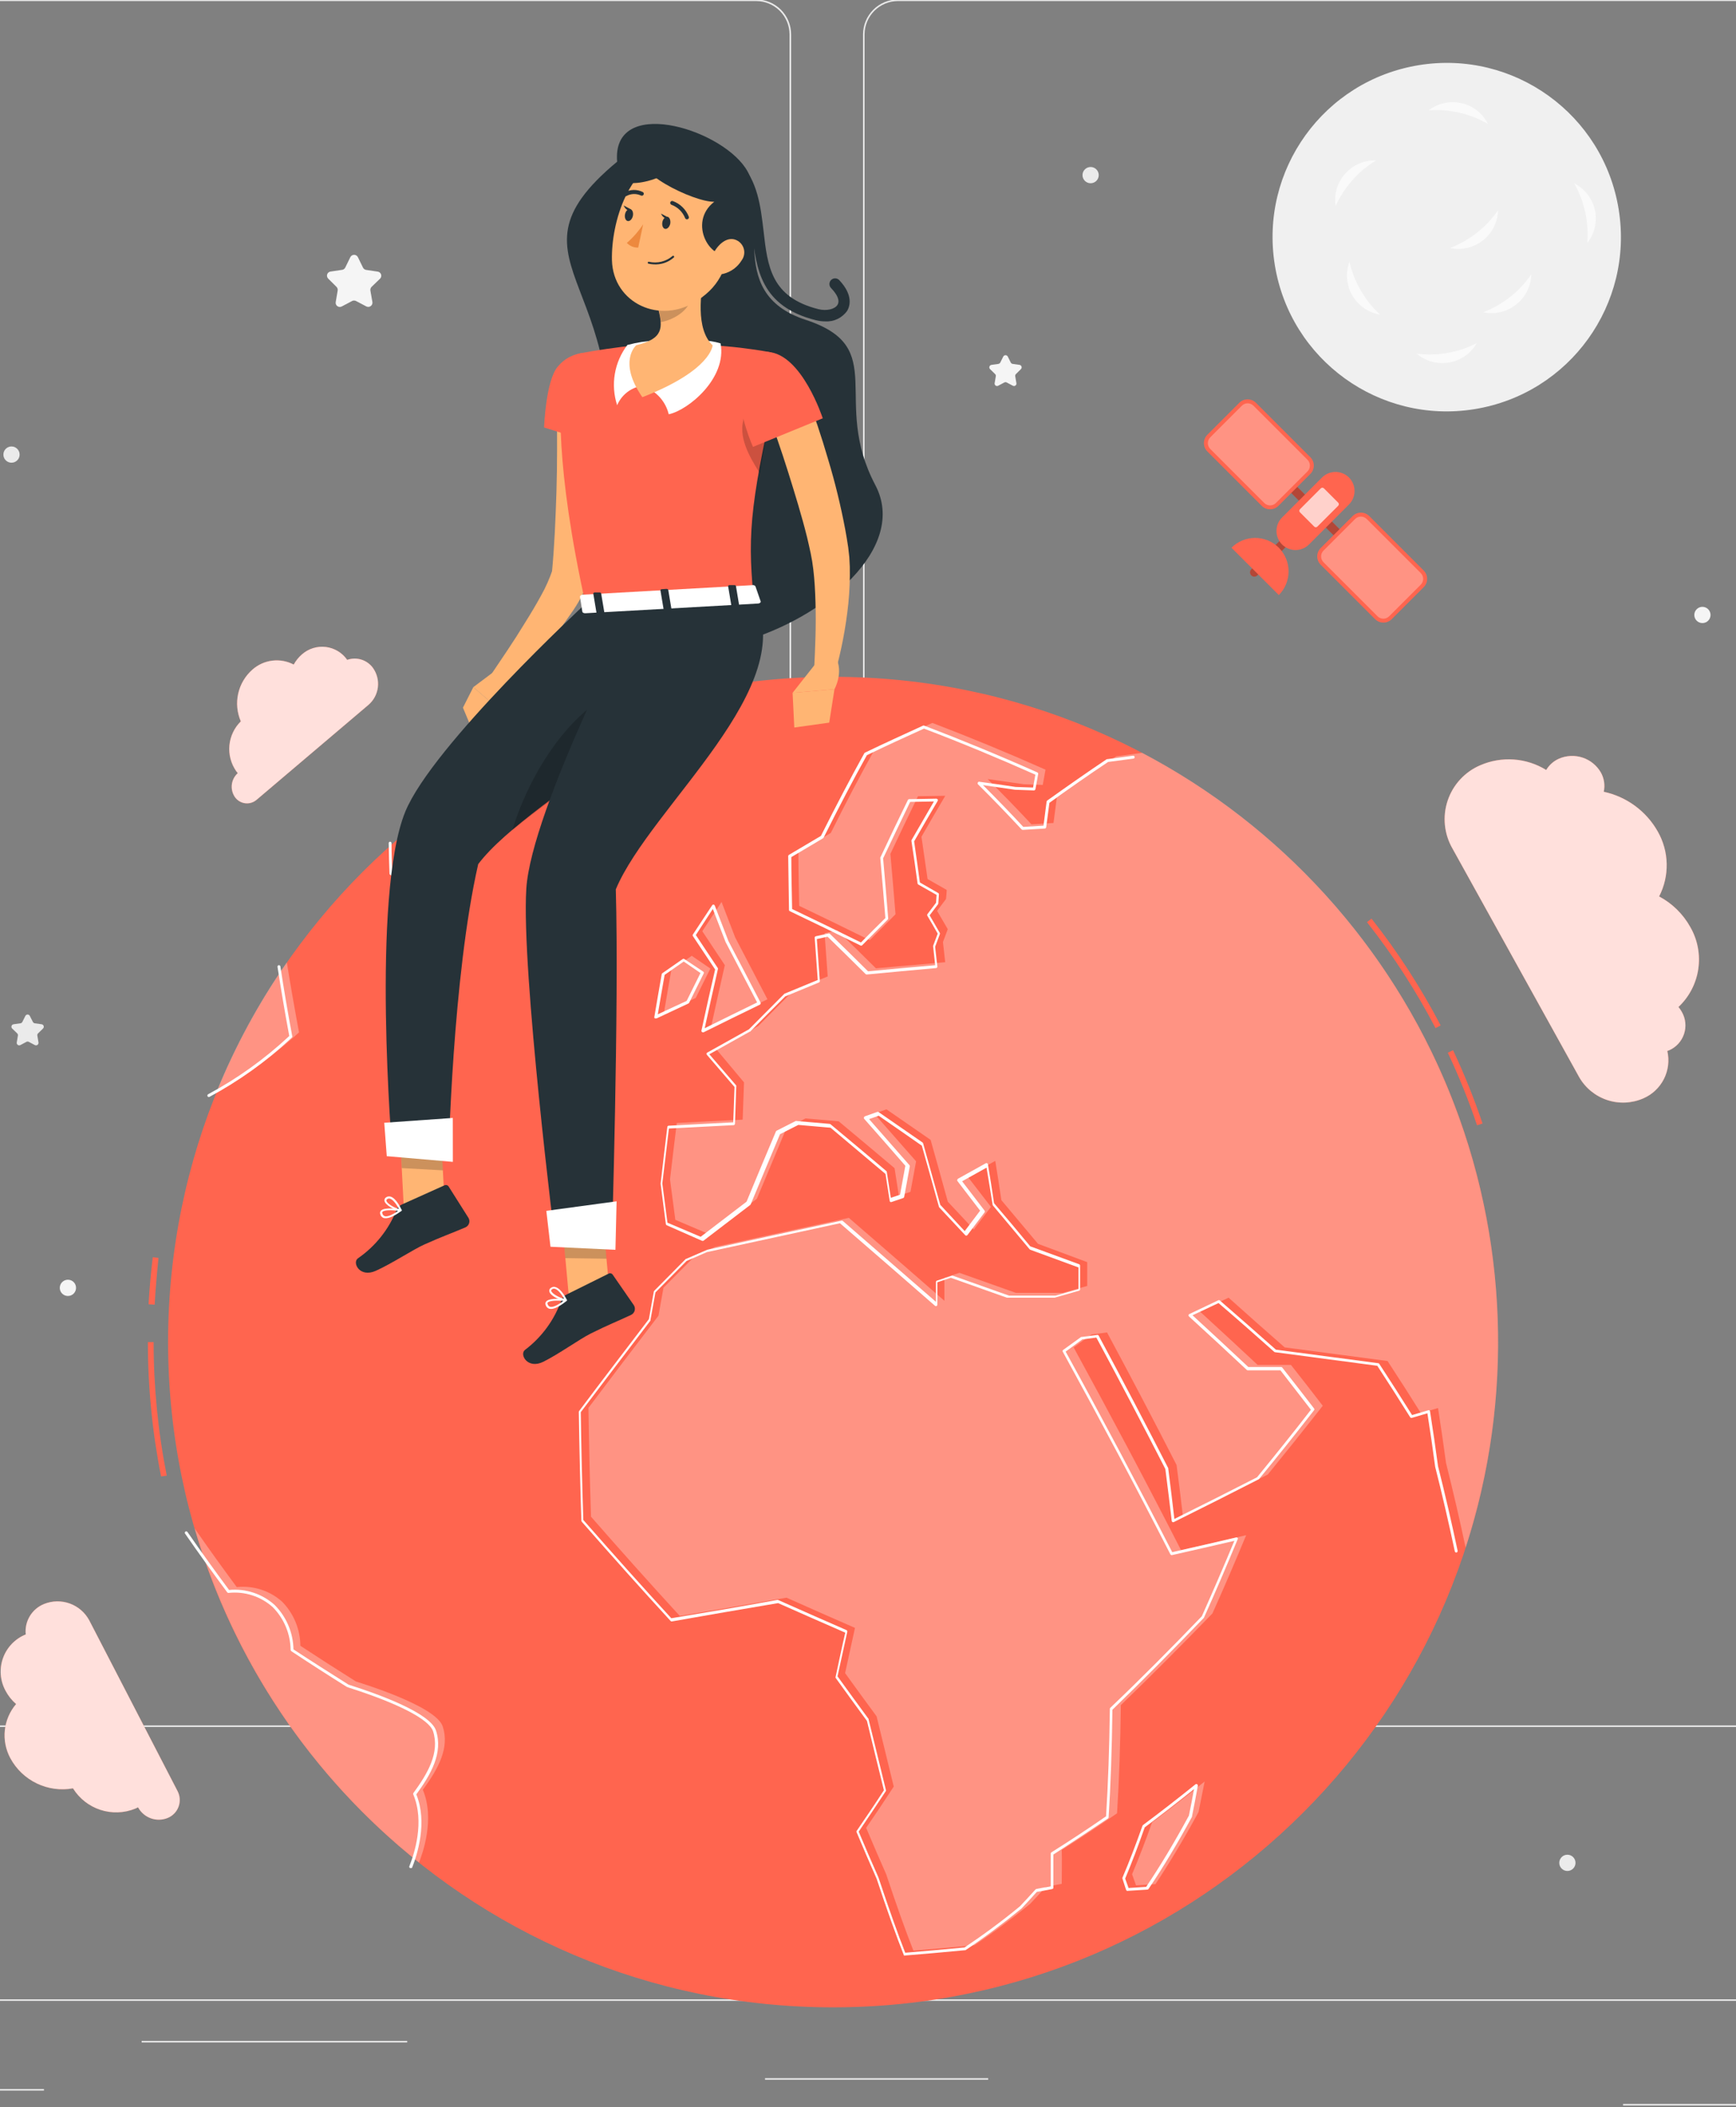 <svg width="455" height="552" viewBox="0 0 455 552" fill="none" xmlns="http://www.w3.org/2000/svg">
<rect x="0" y="0" width="455" height="552" fill="#808080" stroke="none"/>
<g clip-path="url(#clip0_4_8)">
<path d="M619 523.8H-181V524.2H619V523.8Z" fill="#EBEBEB"/>
<path d="M106.728 534.696H37.128V535.096H106.728V534.696Z" fill="#EBEBEB"/>
<path d="M11.528 547.304H-50.472V547.704H11.528V547.304Z" fill="#EBEBEB"/>
<path d="M455.48 551.208H425.4V551.608H455.48V551.208Z" fill="#EBEBEB"/>
<path d="M259 544.456H200.504V544.856H259V544.456Z" fill="#EBEBEB"/>
<path d="M198.2 452.44H-110.744C-113.164 452.436 -115.484 451.471 -117.194 449.759C-118.904 448.046 -119.864 445.724 -119.864 443.304V9C-119.86 6.581 -118.898 4.262 -117.189 2.55C-115.48 0.838 -113.163 -0.128 -110.744 -0.136H198.2C200.624 -0.136 202.95 0.826 204.666 2.539C206.382 4.252 207.348 6.576 207.352 9V443.304C207.352 444.505 207.115 445.694 206.655 446.804C206.195 447.913 205.521 448.921 204.67 449.77C203.82 450.618 202.811 451.291 201.701 451.749C200.591 452.207 199.401 452.442 198.2 452.44V452.44ZM-110.744 0.28C-113.055 0.284 -115.271 1.204 -116.905 2.839C-118.54 4.473 -119.46 6.689 -119.464 9V443.304C-119.464 445.618 -118.546 447.838 -116.911 449.476C-115.276 451.114 -113.058 452.036 -110.744 452.04H198.2C200.516 452.036 202.735 451.114 204.373 449.477C206.01 447.839 206.932 445.62 206.936 443.304V9C206.928 6.687 206.004 4.472 204.367 2.838C202.73 1.204 200.513 0.284 198.2 0.28H-110.744Z" fill="#EBEBEB"/>
<path d="M544.296 452.44H235.336C232.914 452.436 230.593 451.472 228.881 449.759C227.168 448.047 226.204 445.726 226.2 443.304V9C226.208 6.58 227.174 4.261 228.885 2.549C230.597 0.838 232.916 -0.128 235.336 -0.136H544.296C546.712 -0.123 549.025 0.844 550.731 2.556C552.436 4.267 553.396 6.584 553.4 9V443.304C553.4 445.721 552.442 448.04 550.735 449.753C549.029 451.465 546.713 452.432 544.296 452.44V452.44ZM235.336 0.28C233.023 0.284 230.806 1.204 229.169 2.838C227.532 4.472 226.608 6.687 226.6 9V443.304C226.604 445.62 227.526 447.839 229.163 449.477C230.801 451.114 233.02 452.036 235.336 452.04H544.296C546.612 452.036 548.831 451.114 550.469 449.477C552.106 447.839 553.028 445.62 553.032 443.304V9C553.028 6.684 552.106 4.465 550.469 2.827C548.831 1.19 546.612 0.268 544.296 0.264L235.336 0.28Z" fill="#EBEBEB"/>
<path d="M93.8 67.368L95.144 70.12C95.225 70.278 95.343 70.415 95.487 70.518C95.632 70.621 95.8 70.688 95.976 70.712L99 71.16C99.201 71.188 99.391 71.273 99.547 71.403C99.703 71.534 99.819 71.705 99.882 71.899C99.945 72.092 99.953 72.299 99.905 72.496C99.856 72.694 99.754 72.874 99.608 73.016L97.4 75.144C97.273 75.269 97.177 75.423 97.122 75.593C97.066 75.763 97.052 75.944 97.08 76.12L97.608 79.128C97.64 79.33 97.615 79.537 97.537 79.725C97.458 79.914 97.329 80.077 97.163 80.197C96.997 80.316 96.801 80.387 96.597 80.402C96.393 80.416 96.189 80.374 96.008 80.28L93.304 78.856C93.148 78.777 92.975 78.736 92.8 78.736C92.625 78.736 92.452 78.777 92.296 78.856L89.592 80.28C89.411 80.381 89.206 80.428 88.999 80.417C88.792 80.405 88.593 80.334 88.425 80.213C88.257 80.092 88.127 79.926 88.051 79.734C87.974 79.541 87.954 79.331 87.992 79.128L88.504 76.12C88.532 75.944 88.518 75.763 88.463 75.593C88.407 75.423 88.311 75.269 88.184 75.144L86.024 73C85.879 72.858 85.776 72.678 85.727 72.481C85.679 72.283 85.687 72.076 85.75 71.883C85.813 71.689 85.93 71.518 86.085 71.387C86.241 71.257 86.431 71.172 86.632 71.144L89.656 70.696C89.833 70.674 90.002 70.609 90.147 70.505C90.292 70.402 90.409 70.264 90.488 70.104L91.832 67.352C91.926 67.171 92.068 67.02 92.243 66.915C92.417 66.81 92.617 66.755 92.821 66.757C93.025 66.758 93.224 66.816 93.397 66.924C93.57 67.032 93.709 67.186 93.8 67.368V67.368Z" fill="#F5F5F5"/>
<path d="M7.8 266.12L8.616 267.72C8.662 267.817 8.732 267.902 8.818 267.966C8.905 268.03 9.005 268.072 9.112 268.088L10.92 268.344C11.04 268.363 11.153 268.416 11.245 268.495C11.338 268.575 11.406 268.679 11.443 268.795C11.479 268.911 11.482 269.036 11.452 269.154C11.422 269.272 11.36 269.379 11.272 269.464L9.976 270.728C9.9 270.801 9.843 270.892 9.809 270.992C9.776 271.093 9.767 271.2 9.784 271.304L10.088 273.112C10.107 273.231 10.092 273.354 10.046 273.465C10 273.577 9.924 273.674 9.826 273.745C9.729 273.816 9.613 273.859 9.493 273.868C9.373 273.878 9.252 273.855 9.144 273.8L7.544 272.952C7.45 272.904 7.346 272.879 7.24 272.879C7.134 272.879 7.03 272.904 6.936 272.952L5.336 273.8C5.228 273.855 5.107 273.878 4.987 273.868C4.867 273.859 4.751 273.816 4.654 273.745C4.556 273.674 4.48 273.577 4.434 273.465C4.388 273.354 4.373 273.231 4.392 273.112L4.696 271.304C4.713 271.2 4.704 271.093 4.671 270.992C4.637 270.892 4.58 270.801 4.504 270.728L3.192 269.464C3.104 269.378 3.042 269.27 3.012 269.15C2.983 269.031 2.988 268.906 3.026 268.789C3.065 268.672 3.135 268.569 3.229 268.49C3.324 268.411 3.438 268.361 3.56 268.344L5.368 268.088C5.474 268.07 5.574 268.027 5.66 267.963C5.746 267.899 5.816 267.816 5.864 267.72L6.664 266.12C6.722 266.02 6.804 265.938 6.904 265.88C7.004 265.822 7.117 265.792 7.232 265.792C7.347 265.792 7.46 265.822 7.56 265.88C7.66 265.938 7.742 266.02 7.8 266.12Z" fill="#EBEBEB"/>
<path d="M264.12 93.384L264.92 94.984C264.969 95.078 265.04 95.158 265.126 95.219C265.212 95.281 265.311 95.32 265.416 95.336L267.224 95.592C267.344 95.611 267.457 95.664 267.549 95.743C267.642 95.823 267.71 95.927 267.746 96.043C267.783 96.159 267.786 96.284 267.756 96.402C267.726 96.52 267.664 96.627 267.576 96.712L266.28 97.992C266.203 98.065 266.145 98.155 266.111 98.256C266.078 98.356 266.07 98.464 266.088 98.568L266.392 100.36C266.418 100.481 266.408 100.606 266.363 100.722C266.319 100.837 266.243 100.937 266.143 101.01C266.043 101.082 265.924 101.125 265.801 101.132C265.678 101.138 265.555 101.109 265.448 101.048L263.848 100.2C263.754 100.152 263.65 100.127 263.544 100.127C263.438 100.127 263.334 100.152 263.24 100.2L261.64 101.048C261.533 101.109 261.41 101.138 261.287 101.132C261.164 101.125 261.045 101.082 260.945 101.01C260.845 100.937 260.769 100.837 260.725 100.722C260.68 100.606 260.67 100.481 260.696 100.36L261 98.568C261.018 98.464 261.01 98.356 260.977 98.256C260.943 98.155 260.885 98.065 260.808 97.992L259.496 96.712C259.408 96.626 259.346 96.518 259.316 96.398C259.287 96.279 259.292 96.154 259.33 96.037C259.369 95.92 259.439 95.817 259.533 95.738C259.628 95.659 259.742 95.609 259.864 95.592L261.672 95.336C261.777 95.32 261.876 95.281 261.962 95.219C262.048 95.158 262.119 95.078 262.168 94.984L262.968 93.384C263.028 93.285 263.112 93.202 263.213 93.145C263.314 93.088 263.428 93.058 263.544 93.058C263.66 93.058 263.774 93.088 263.875 93.145C263.976 93.202 264.06 93.285 264.12 93.384V93.384Z" fill="#F5F5F5"/>
<path d="M285.848 48.008C287.023 48.008 287.976 47.055 287.976 45.88C287.976 44.705 287.023 43.752 285.848 43.752C284.673 43.752 283.72 44.705 283.72 45.88C283.72 47.055 284.673 48.008 285.848 48.008Z" fill="#EBEBEB"/>
<path d="M3.016 121.224C4.191 121.224 5.144 120.271 5.144 119.096C5.144 117.921 4.191 116.968 3.016 116.968C1.841 116.968 0.888 117.921 0.888 119.096C0.888 120.271 1.841 121.224 3.016 121.224Z" fill="#EBEBEB"/>
<path d="M410.808 490.168C411.983 490.168 412.936 489.215 412.936 488.04C412.936 486.865 411.983 485.912 410.808 485.912C409.633 485.912 408.68 486.865 408.68 488.04C408.68 489.215 409.633 490.168 410.808 490.168Z" fill="#EBEBEB"/>
<path d="M446.2 163.24C447.375 163.24 448.328 162.287 448.328 161.112C448.328 159.937 447.375 158.984 446.2 158.984C445.025 158.984 444.072 159.937 444.072 161.112C444.072 162.287 445.025 163.24 446.2 163.24Z" fill="#F5F5F5"/>
<path d="M19.928 337.4C19.928 337.821 19.803 338.232 19.569 338.582C19.335 338.932 19.003 339.205 18.614 339.366C18.226 339.527 17.798 339.569 17.385 339.487C16.972 339.405 16.593 339.202 16.295 338.905C15.998 338.607 15.795 338.228 15.713 337.815C15.631 337.402 15.673 336.974 15.834 336.586C15.995 336.197 16.268 335.864 16.618 335.631C16.968 335.397 17.379 335.272 17.8 335.272C18.08 335.27 18.358 335.323 18.617 335.43C18.876 335.536 19.111 335.693 19.309 335.891C19.508 336.089 19.664 336.324 19.77 336.583C19.877 336.842 19.93 337.12 19.928 337.4V337.4Z" fill="#F5F5F5"/>
<path d="M386.5 107.187C411.385 103.147 428.284 79.699 424.244 54.814C420.205 29.929 396.757 13.031 371.872 17.07C346.987 21.11 330.089 44.557 334.128 69.442C338.167 94.327 361.615 111.226 386.5 107.187Z" fill="#F0F0F0"/>
<path d="M379.832 94.968C381.338 94.707 382.768 94.115 384.019 93.235C385.269 92.355 386.309 91.21 387.064 89.88C384.659 91.132 382.073 92.001 379.4 92.456C376.727 92.932 373.997 92.997 371.304 92.648C372.466 93.641 373.833 94.364 375.307 94.766C376.782 95.167 378.327 95.236 379.832 94.968V94.968Z" fill="#FAFAFA"/>
<path d="M354.424 77.384C355.189 78.705 356.238 79.841 357.493 80.71C358.749 81.578 360.182 82.158 361.688 82.408C357.703 78.701 354.917 73.887 353.688 68.584C353.156 70.015 352.947 71.545 353.074 73.066C353.201 74.587 353.662 76.061 354.424 77.384V77.384Z" fill="#FAFAFA"/>
<path d="M352.552 45.528C351.533 46.665 350.781 48.014 350.349 49.478C349.917 50.943 349.817 52.484 350.056 53.992C351.166 51.518 352.65 49.23 354.456 47.208C356.25 45.175 358.343 43.427 360.664 42.024C359.137 41.972 357.617 42.26 356.215 42.865C354.812 43.471 353.561 44.381 352.552 45.528V45.528Z" fill="#FAFAFA"/>
<path d="M383.08 27.032C381.592 26.689 380.047 26.681 378.556 27.007C377.065 27.334 375.664 27.987 374.456 28.92C377.137 28.709 379.835 28.909 382.456 29.512C385.104 30.11 387.645 31.108 389.992 32.472C389.314 31.111 388.342 29.917 387.147 28.976C385.952 28.035 384.563 27.372 383.08 27.032V27.032Z" fill="#FAFAFA"/>
<path d="M397.384 79.768C398.588 78.826 399.567 77.628 400.25 76.261C400.934 74.894 401.305 73.392 401.336 71.864C399.814 74.121 397.946 76.124 395.8 77.8C393.672 79.487 391.298 80.836 388.76 81.8C390.258 82.124 391.81 82.11 393.302 81.758C394.793 81.407 396.188 80.727 397.384 79.768Z" fill="#FAFAFA"/>
<path d="M388.68 62.968C389.884 62.026 390.863 60.828 391.546 59.461C392.23 58.094 392.601 56.592 392.632 55.064C391.107 57.31 389.239 59.302 387.096 60.968C384.972 62.651 382.603 64 380.072 64.968C381.565 65.295 383.113 65.285 384.602 64.939C386.091 64.593 387.484 63.92 388.68 62.968Z" fill="#FAFAFA"/>
<path d="M418.024 55.048C417.694 53.552 417.036 52.147 416.098 50.935C415.161 49.724 413.966 48.735 412.6 48.04C415.277 52.791 416.465 58.237 416.008 63.672C416.96 62.473 417.635 61.077 417.983 59.586C418.332 58.095 418.346 56.545 418.024 55.048V55.048Z" fill="#FAFAFA"/>
<path d="M91 172.872C90.356 171.946 89.524 171.166 88.558 170.584C87.592 170.002 86.514 169.631 85.395 169.495C84.275 169.359 83.139 169.461 82.062 169.795C80.985 170.129 79.99 170.687 79.144 171.432C78.269 172.186 77.537 173.091 76.984 174.104C75.261 173.201 73.303 172.843 71.372 173.077C69.44 173.311 67.626 174.127 66.168 175.416C64.288 177.063 62.98 179.264 62.431 181.702C61.881 184.141 62.12 186.69 63.112 188.984C61.407 190.667 60.35 192.897 60.127 195.282C59.905 197.668 60.531 200.055 61.896 202.024L62.312 202.552C61.455 203.326 60.905 204.383 60.764 205.529C60.623 206.675 60.9 207.833 61.544 208.792C61.854 209.243 62.255 209.623 62.722 209.907C63.19 210.192 63.712 210.374 64.254 210.442C64.797 210.51 65.348 210.462 65.871 210.302C66.394 210.142 66.877 209.872 67.288 209.512L96.616 184.632C97.961 183.458 98.825 181.828 99.041 180.056C99.256 178.284 98.809 176.494 97.784 175.032C97.04 173.985 95.977 173.208 94.753 172.818C93.529 172.429 92.212 172.447 91 172.872V172.872Z" fill="#FF654F"/>
<path opacity="0.8" d="M91 172.872C90.356 171.946 89.524 171.166 88.558 170.584C87.592 170.002 86.514 169.631 85.395 169.495C84.275 169.359 83.139 169.461 82.062 169.795C80.985 170.129 79.99 170.687 79.144 171.432C78.269 172.186 77.537 173.091 76.984 174.104C75.261 173.201 73.303 172.843 71.372 173.077C69.44 173.311 67.626 174.127 66.168 175.416C64.288 177.063 62.98 179.264 62.431 181.702C61.881 184.141 62.12 186.69 63.112 188.984C61.407 190.667 60.35 192.897 60.127 195.282C59.905 197.668 60.531 200.055 61.896 202.024L62.312 202.552C61.455 203.326 60.905 204.383 60.764 205.529C60.623 206.675 60.9 207.833 61.544 208.792C61.854 209.243 62.255 209.623 62.722 209.907C63.19 210.192 63.712 210.374 64.254 210.442C64.797 210.51 65.348 210.462 65.871 210.302C66.394 210.142 66.877 209.872 67.288 209.512L96.616 184.632C97.961 183.458 98.825 181.828 99.041 180.056C99.256 178.284 98.809 176.494 97.784 175.032C97.04 173.985 95.977 173.208 94.753 172.818C93.529 172.429 92.212 172.447 91 172.872V172.872Z" fill="white"/>
<path d="M6.744 428.2C5.374 428.752 4.136 429.588 3.111 430.651C2.086 431.715 1.297 432.983 0.796 434.372C0.294 435.761 0.092 437.241 0.201 438.714C0.311 440.187 0.73 441.62 1.432 442.92C2.13 444.258 3.075 445.452 4.216 446.44C2.563 448.378 1.534 450.77 1.266 453.303C0.998 455.836 1.502 458.391 2.712 460.632C4.268 463.509 6.693 465.821 9.641 467.237C12.589 468.654 15.91 469.103 19.128 468.52C20.78 471.181 23.317 473.174 26.292 474.152C29.267 475.129 32.492 475.027 35.4 473.864L36.184 473.496C36.904 474.83 38.09 475.852 39.514 476.368C40.94 476.885 42.505 476.859 43.912 476.296C44.577 476.032 45.179 475.63 45.677 475.116C46.176 474.603 46.56 473.99 46.805 473.317C47.05 472.645 47.15 471.928 47.098 471.215C47.046 470.501 46.843 469.806 46.504 469.176L23.384 424.488C22.282 422.448 20.467 420.885 18.287 420.097C16.106 419.309 13.711 419.352 11.56 420.216C9.997 420.841 8.682 421.959 7.812 423.4C6.943 424.841 6.568 426.526 6.744 428.2V428.2Z" fill="#FF654F"/>
<path opacity="0.8" d="M6.744 428.2C5.374 428.752 4.136 429.588 3.111 430.651C2.086 431.715 1.297 432.983 0.796 434.372C0.294 435.761 0.092 437.241 0.201 438.714C0.311 440.187 0.73 441.62 1.432 442.92C2.13 444.258 3.075 445.452 4.216 446.44C2.563 448.378 1.534 450.77 1.266 453.303C0.998 455.836 1.502 458.391 2.712 460.632C4.268 463.509 6.693 465.821 9.641 467.237C12.589 468.654 15.91 469.103 19.128 468.52C20.78 471.181 23.317 473.174 26.292 474.152C29.267 475.129 32.492 475.027 35.4 473.864L36.184 473.496C36.904 474.83 38.09 475.852 39.514 476.368C40.94 476.885 42.505 476.859 43.912 476.296C44.577 476.032 45.179 475.63 45.677 475.116C46.176 474.603 46.56 473.99 46.805 473.318C47.05 472.645 47.15 471.928 47.098 471.215C47.046 470.501 46.843 469.806 46.504 469.176L23.384 424.488C22.282 422.448 20.467 420.885 18.287 420.097C16.106 419.309 13.711 419.352 11.56 420.216C9.997 420.841 8.682 421.959 7.812 423.4C6.943 424.841 6.568 426.526 6.744 428.2Z" fill="white"/>
<path d="M437 275.336C437.142 275.298 437.281 275.249 437.416 275.192C438.343 274.797 439.176 274.21 439.859 273.47C440.543 272.729 441.061 271.852 441.38 270.896C441.699 269.94 441.812 268.927 441.71 267.925C441.609 266.922 441.296 265.953 440.792 265.08C440.537 264.637 440.248 264.214 439.928 263.816C442.728 261.181 444.556 257.677 445.117 253.873C445.677 250.069 444.937 246.187 443.016 242.856C441.124 239.459 438.29 236.681 434.856 234.856C436.22 232.207 436.9 229.258 436.833 226.279C436.766 223.3 435.954 220.385 434.472 217.8C432.982 215.173 430.952 212.891 428.517 211.104C426.082 209.317 423.297 208.066 420.344 207.432C420.713 205.716 420.446 203.925 419.592 202.392C418.526 200.542 416.817 199.148 414.789 198.479C412.762 197.809 410.558 197.909 408.6 198.76C407.204 199.374 406.035 200.409 405.256 201.72C402.686 200.136 399.771 199.197 396.759 198.983C393.748 198.768 390.729 199.285 387.96 200.488C385.963 201.342 384.169 202.61 382.697 204.207C381.226 205.805 380.109 207.696 379.421 209.757C378.733 211.817 378.49 214 378.707 216.161C378.924 218.323 379.596 220.413 380.68 222.296L413.912 282.232C415.54 285.056 418.152 287.181 421.248 288.203C424.343 289.224 427.707 289.069 430.696 287.768C433.038 286.764 434.952 284.969 436.105 282.696C437.257 280.424 437.574 277.819 437 275.336V275.336Z" fill="#FF654F"/>
<path opacity="0.8" d="M437 275.336C437.142 275.298 437.281 275.249 437.416 275.192C438.343 274.797 439.176 274.21 439.859 273.47C440.543 272.729 441.061 271.852 441.38 270.896C441.699 269.94 441.812 268.927 441.71 267.925C441.609 266.922 441.296 265.953 440.792 265.08C440.537 264.637 440.248 264.214 439.928 263.816C442.728 261.181 444.556 257.677 445.117 253.873C445.677 250.069 444.937 246.187 443.016 242.856C441.124 239.459 438.29 236.681 434.856 234.856C436.22 232.207 436.9 229.258 436.833 226.279C436.766 223.3 435.954 220.385 434.472 217.8C432.982 215.173 430.952 212.891 428.517 211.104C426.082 209.317 423.297 208.066 420.344 207.432C420.713 205.716 420.446 203.925 419.592 202.392C418.526 200.542 416.817 199.148 414.789 198.479C412.762 197.809 410.558 197.909 408.6 198.76C407.204 199.374 406.035 200.409 405.256 201.72C402.686 200.136 399.771 199.197 396.759 198.983C393.748 198.768 390.729 199.285 387.96 200.488C385.963 201.342 384.169 202.61 382.697 204.207C381.226 205.805 380.109 207.696 379.421 209.757C378.733 211.817 378.49 214 378.707 216.161C378.924 218.323 379.596 220.413 380.68 222.296L413.912 282.232C415.54 285.056 418.152 287.181 421.248 288.203C424.343 289.224 427.707 289.069 430.696 287.768C433.038 286.764 434.952 284.969 436.105 282.696C437.257 280.424 437.574 277.819 437 275.336V275.336Z" fill="white"/>
<path d="M42.216 386.808C39.917 375.216 38.76 363.426 38.76 351.608H40.264C40.262 363.357 41.414 375.077 43.704 386.6L42.216 386.808Z" fill="#FF654F"/>
<path d="M387.128 294.808C384.942 288.33 382.383 281.983 379.464 275.8L380.84 275.144C383.781 281.391 386.361 287.802 388.568 294.344L387.128 294.808Z" fill="#FF654F"/>
<path d="M376.248 269.352C371.131 259.563 365.116 250.269 358.28 241.592L359.464 240.664C366.362 249.409 372.431 258.778 377.592 268.648L376.248 269.352Z" fill="#FF654F"/>
<path d="M40.536 341.8L38.936 341.704C39.176 337.576 39.544 333.432 40.04 329.368L41.544 329.56C41.128 333.624 40.76 337.752 40.536 341.8Z" fill="#FF654F"/>
<path d="M218.344 525.896C314.601 525.896 392.632 447.865 392.632 351.608C392.632 255.351 314.601 177.32 218.344 177.32C122.087 177.32 44.056 255.351 44.056 351.608C44.056 447.865 122.087 525.896 218.344 525.896Z" fill="#FF654F"/>
<g opacity="0.3">
<path d="M78.376 270.472C77.192 264.136 76.125 258.019 75.176 252.12C67.816 262.675 61.65 274.013 56.792 285.928C67.544 280.648 78.36 270.44 78.376 270.472Z" fill="white"/>
<path d="M110.824 468.904C114.936 463.304 117.864 457.912 116.04 452.312C114.216 446.712 93.176 440.536 93.288 440.52C88.381 437.448 83.528 434.333 78.728 431.176C78.694 426.842 76.972 422.693 73.928 419.608C72.326 418.178 70.441 417.1 68.396 416.444C66.351 415.788 64.191 415.569 62.056 415.8C58.28 410.712 54.6 405.587 51.016 400.424C61.108 434.974 81.648 465.552 109.816 487.96C110.68 485.8 114.072 476.616 110.824 468.904Z" fill="white"/>
<path d="M104.616 227.752L110.648 230.648C114.712 223.4 118.84 216.568 123.016 210.264C135.256 204.696 147.544 199.576 159.592 194.984C161.096 191.784 162.616 188.712 164.12 185.944C142.168 193.128 121.868 204.616 104.408 219.736C104.456 222.344 104.504 225 104.616 227.752Z" fill="white"/>
<path d="M162.776 219.096C169.368 219.688 173.864 210.888 173.848 210.984C172.888 209.064 171.944 207.192 171.016 205.368C164.872 207.192 158.707 209.085 152.52 211.048C152.488 210.968 156.168 218.36 162.776 219.096Z" fill="white"/>
<path d="M201.144 261.8C198.264 256.243 195.448 250.845 192.696 245.608C191.48 242.408 190.296 239.336 189.112 236.296C187.512 238.808 185.752 241.368 184.072 243.96L189.976 252.856C188.781 258.125 187.576 263.528 186.36 269.064C191.309 266.557 196.237 264.136 201.144 261.8Z" fill="white"/>
<path d="M175.944 254.152C175.304 257.816 174.648 261.56 174.024 265.352L182.36 261.448C183.64 258.856 184.904 256.28 186.184 253.752L181.304 250.408L175.944 254.152Z" fill="white"/>
<path d="M299.304 197.24L292.584 198.136C287.656 201.448 282.456 205.08 276.984 208.984C276.717 211.117 276.429 213.325 276.12 215.608L270.344 215.96C266.461 211.8 262.632 207.848 258.856 204.104L268.344 205.464L273.304 205.64C273.544 204.28 273.784 202.952 274.024 201.64C263.928 197.16 253.992 193.064 244.376 189.4C239.464 191.592 234.376 193.96 229.16 196.488C225.592 202.888 221.752 210.2 217.752 218.216C214.936 219.869 212.104 221.549 209.256 223.256C209.256 227.752 209.384 232.456 209.464 237.32C215.565 240.232 221.731 243.229 227.96 246.312C230.232 244.008 232.483 241.747 234.712 239.528C234.264 234.024 233.816 228.749 233.368 223.704C235.88 218.376 238.296 213.32 240.6 208.6L247.752 208.488C245.736 211.891 243.656 215.469 241.512 219.224C242.024 222.776 242.557 226.467 243.112 230.296L248.12 233.144C248.12 233.928 248.008 234.744 247.944 235.528L245.608 238.632L248.408 243.432C247.992 244.552 247.56 245.672 247.144 246.808C247.336 248.552 247.528 250.312 247.736 252.088C241.699 252.621 235.645 253.155 229.576 253.688C226.168 250.312 222.792 246.984 219.448 243.752L216.12 244.488C216.376 248.189 216.648 251.965 216.936 255.816L208.024 259.48C204.952 262.541 201.864 265.645 198.76 268.792C195.091 270.808 191.427 272.851 187.768 274.92L195 283.56C194.872 286.76 194.755 290.019 194.648 293.336C188.872 293.608 183.112 293.912 177.384 294.216C176.776 299.101 176.184 304.029 175.608 309C176.072 312.504 176.536 316.04 177 319.576L186.104 323.448L198.376 314.056C200.968 307.827 203.549 301.661 206.12 295.56L211.128 293.016L219.816 293.768C224.68 297.811 229.56 301.901 234.456 306.04C234.824 308.44 235.208 310.84 235.592 313.272L238.632 312.248C239.128 309.576 239.624 306.92 240.104 304.248C236.435 300.056 232.781 295.891 229.144 291.752L232.344 290.632C236.184 293.288 240.056 295.96 243.912 298.632C245.416 303.965 246.92 309.368 248.424 314.84C250.696 317.256 252.952 319.64 255.224 322.12L259.72 316.184C257.672 313.496 255.619 310.829 253.56 308.184L260.856 304.136C261.411 307.539 261.944 310.968 262.456 314.424C265.656 318.232 268.856 322.045 272.056 325.864L284.952 330.664V336.904L278.552 338.712H266.264L251.464 333.464L247.528 334.76C247.528 336.776 247.528 338.792 247.528 340.792C239.208 333.544 230.84 326.264 222.488 319.064C210.792 321.576 199.064 324.104 187.416 326.664L182.2 329C179.416 331.784 176.648 334.584 173.896 337.368C173.448 339.816 173.016 342.248 172.584 344.696C166.355 352.813 160.237 360.861 154.232 368.84C154.376 378.44 154.6 388.04 154.904 397.352C162.648 406.216 170.456 414.952 178.184 423.368C187.411 421.832 196.728 420.232 206.136 418.568C212.163 421.256 218.147 423.896 224.088 426.488C223.224 430.509 222.36 434.456 221.496 438.328C224.296 442.2 227.032 445.976 229.752 449.656C231.299 456.056 232.797 462.189 234.248 468.056C231.805 471.821 229.395 475.427 227.016 478.872C228.84 483.192 230.6 487.272 232.28 491.064C234.936 499.064 237.336 505.832 239.4 511.032C244.733 510.605 250.067 510.136 255.4 509.624C260.2 506.424 265 502.84 270.008 498.776C271.368 497.336 272.744 495.848 274.12 494.312L278.28 493.544C278.28 490.744 278.36 487.784 278.28 484.664C283.08 481.624 287.88 478.424 292.776 475.064C293.32 466.456 293.64 456.936 293.768 446.712C301.768 439 309.768 430.936 317.768 422.712C320.776 416.024 323.736 409.16 326.616 402.2C321.005 403.512 315.315 404.819 309.544 406.12C300.92 389.208 291.368 371.24 281.4 353L286.104 349.608L290.152 349.08C296.472 360.84 302.6 372.488 308.376 383.816C308.984 388.424 309.549 392.984 310.072 397.496C317.539 393.784 324.947 390.051 332.296 386.296C337.181 380.301 341.981 374.301 346.696 368.296C343.976 364.76 341.192 361.176 338.344 357.576H329.608C324.669 352.957 319.619 348.285 314.456 343.56L322.008 339.976C326.936 344.392 331.837 348.733 336.712 353L363.672 356.568C366.68 361.165 369.592 365.715 372.408 370.216L376.904 368.888C377.661 373.741 378.36 378.541 379 383.288C380.899 390.872 382.611 398.264 384.136 405.464C396.837 366.328 395.292 323.961 379.774 285.854C364.256 247.747 335.764 216.354 299.336 197.224L299.304 197.24Z" fill="white"/>
<path d="M314.136 474.728C314.664 472.152 315.176 469.48 315.736 466.728C311.144 470.424 306.536 474.008 301.96 477.432C300.248 482.232 298.488 486.84 296.712 491.032L297.752 493.944L302.84 493.624C306.584 487.976 310.392 481.624 314.136 474.728Z" fill="white"/>
</g>
<path d="M54.728 287.4C54.658 287.401 54.589 287.382 54.53 287.345C54.47 287.308 54.422 287.255 54.392 287.192C54.347 287.103 54.338 286.999 54.368 286.903C54.398 286.808 54.464 286.728 54.552 286.68C62.196 282.578 69.279 277.507 75.624 271.592L75.816 271.416C74.68 265.32 73.64 259.208 72.728 253.272C72.723 253.178 72.753 253.085 72.812 253.012C72.871 252.938 72.954 252.889 73.047 252.873C73.14 252.858 73.235 252.876 73.315 252.926C73.395 252.976 73.454 253.054 73.48 253.144C74.392 259.16 75.448 265.336 76.6 271.496C76.614 271.565 76.607 271.636 76.582 271.701C76.556 271.766 76.513 271.823 76.456 271.864L76.12 272.168C69.726 278.127 62.59 283.236 54.888 287.368C54.839 287.394 54.783 287.405 54.728 287.4V287.4Z" fill="white"/>
<path d="M107.64 489.416C107.599 489.432 107.553 489.432 107.512 489.416C107.465 489.4 107.422 489.375 107.385 489.342C107.349 489.308 107.319 489.268 107.298 489.224C107.277 489.179 107.265 489.13 107.264 489.081C107.262 489.031 107.27 488.982 107.288 488.936C108.6 485.656 111.336 477.272 108.328 470.152C108.297 470.096 108.281 470.032 108.281 469.968C108.281 469.904 108.297 469.84 108.328 469.784C112.088 464.664 115.32 459.16 113.496 453.544C112.44 450.44 104.408 446.28 91.464 442.152C91.273 442.095 91.086 442.026 90.904 441.944C86.008 438.888 81.112 435.736 76.344 432.584C76.29 432.543 76.246 432.489 76.215 432.428C76.185 432.367 76.169 432.3 76.168 432.232C76.116 428.029 74.429 424.011 71.464 421.032C69.909 419.639 68.078 418.589 66.091 417.95C64.103 417.31 62.004 417.096 59.928 417.32C59.859 417.332 59.789 417.324 59.724 417.299C59.659 417.274 59.602 417.231 59.56 417.176C55.864 412.2 52.136 407.032 48.504 401.784C48.448 401.701 48.426 401.599 48.444 401.5C48.462 401.402 48.518 401.314 48.6 401.256C48.684 401.204 48.785 401.185 48.883 401.202C48.98 401.22 49.068 401.273 49.128 401.352C52.712 406.536 56.392 411.64 60.04 416.552C62.196 416.342 64.373 416.584 66.43 417.261C68.488 417.939 70.382 419.038 71.992 420.488C75.073 423.585 76.838 427.752 76.92 432.12C81.624 435.208 86.52 438.312 91.32 441.336L91.736 441.48C99.48 443.944 112.712 448.776 114.264 453.352C116.184 459.224 112.952 464.872 109.112 470.104C112.104 477.432 109.352 485.928 108.008 489.304C107.963 489.355 107.905 489.392 107.84 489.412C107.775 489.432 107.706 489.433 107.64 489.416V489.416Z" fill="white"/>
<path d="M108.488 232.104C108.436 232.118 108.38 232.118 108.328 232.104L102.312 229.224C102.251 229.193 102.199 229.148 102.16 229.092C102.121 229.036 102.096 228.972 102.088 228.904C101.992 226.488 101.928 223.928 101.88 220.904C101.878 220.854 101.886 220.805 101.903 220.758C101.921 220.712 101.948 220.669 101.982 220.633C102.016 220.597 102.058 220.569 102.103 220.549C102.149 220.53 102.198 220.52 102.248 220.52V220.52C102.346 220.52 102.439 220.559 102.508 220.628C102.577 220.697 102.616 220.79 102.616 220.888C102.616 223.864 102.728 226.344 102.824 228.68L108.328 231.32C112.392 224.088 116.504 217.32 120.536 211.224C120.573 211.16 120.629 211.11 120.696 211.08C132.824 205.576 145.08 200.456 157.16 195.848C158.632 192.648 160.136 189.656 161.624 186.936C161.641 186.882 161.67 186.832 161.709 186.79C161.748 186.749 161.796 186.716 161.849 186.695C161.902 186.674 161.959 186.665 162.016 186.669C162.073 186.673 162.128 186.69 162.178 186.717C162.228 186.745 162.27 186.784 162.303 186.83C162.336 186.877 162.358 186.93 162.368 186.986C162.378 187.043 162.375 187.1 162.36 187.155C162.345 187.21 162.317 187.261 162.28 187.304C160.792 190.04 159.272 193.08 157.784 196.312C157.736 196.395 157.663 196.462 157.576 196.504C145.496 201.112 133.24 206.232 121.112 211.736C117.048 217.88 112.904 224.696 108.808 232.008C108.765 232.047 108.714 232.076 108.659 232.093C108.604 232.109 108.545 232.113 108.488 232.104V232.104Z" fill="white"/>
<path d="M184.216 270.44C184.173 270.444 184.129 270.438 184.088 270.425C184.047 270.411 184.008 270.389 183.976 270.36C183.921 270.318 183.879 270.261 183.856 270.195C183.834 270.13 183.831 270.059 183.848 269.992C185 264.68 186.2 259.272 187.432 253.992C185.448 251.032 183.512 248.104 181.608 245.24C181.566 245.179 181.544 245.106 181.544 245.032C181.544 244.958 181.566 244.885 181.608 244.824C183.304 242.232 185 239.672 186.664 237.16C186.702 237.099 186.757 237.051 186.823 237.022C186.889 236.994 186.962 236.986 187.032 237C187.099 237.009 187.163 237.037 187.216 237.079C187.27 237.121 187.311 237.177 187.336 237.24L190.92 246.552C193.656 251.736 196.472 257.144 199.352 262.696C199.371 262.742 199.381 262.791 199.381 262.84C199.381 262.889 199.371 262.938 199.352 262.984C199.315 263.078 199.247 263.157 199.16 263.208C194.28 265.576 189.304 268.008 184.36 270.472C184.31 270.474 184.26 270.463 184.216 270.44V270.44ZM182.376 244.968L188.152 253.656C188.184 253.749 188.184 253.851 188.152 253.944C186.968 259.08 185.816 264.264 184.696 269.384C189.304 267.096 193.912 264.84 198.44 262.632C195.624 257.208 192.856 251.912 190.168 246.792C189.037 243.837 187.923 240.952 186.824 238.136C185.373 240.376 183.891 242.653 182.376 244.968V244.968Z" fill="white"/>
<path d="M171.864 266.808C171.791 266.83 171.713 266.83 171.64 266.808C171.584 266.767 171.54 266.71 171.514 266.645C171.489 266.58 171.483 266.509 171.496 266.44C172.136 262.648 172.776 258.904 173.432 255.24C173.444 255.139 173.496 255.047 173.576 254.984L178.936 251.256C179.001 251.216 179.076 251.196 179.152 251.196C179.228 251.196 179.303 251.216 179.368 251.256L184.168 254.456L184.312 254.552C184.389 254.602 184.446 254.678 184.469 254.767C184.493 254.856 184.483 254.95 184.44 255.032C183.16 257.56 181.896 260.136 180.616 262.728C180.573 262.806 180.506 262.868 180.424 262.904L172.088 266.808H171.864ZM174.2 255.4C173.592 258.792 173 262.248 172.408 265.736L179.976 262.216C181.192 259.752 182.397 257.32 183.592 254.92L179.208 251.912L174.2 255.4Z" fill="white"/>
<path d="M237.24 512.44C237.165 512.437 237.092 512.413 237.029 512.371C236.967 512.328 236.918 512.269 236.888 512.2C234.872 507.112 232.472 500.392 229.768 492.216C228.088 488.424 226.312 484.328 224.52 480.04C224.492 479.986 224.477 479.925 224.477 479.864C224.477 479.803 224.492 479.742 224.52 479.688C226.872 476.248 229.32 472.664 231.672 469.016C230.248 463.288 228.76 457.208 227.224 450.856C224.52 447.176 221.752 443.384 219.016 439.576C218.992 439.529 218.98 439.477 218.98 439.424C218.98 439.371 218.992 439.319 219.016 439.272C219.848 435.512 220.616 431.656 221.544 427.736C215.768 425.224 209.864 422.616 203.944 419.992C194.488 421.592 185.112 423.192 176.104 424.792C176.043 424.806 175.979 424.804 175.92 424.784C175.861 424.764 175.808 424.728 175.768 424.68C168.056 416.28 160.232 407.528 152.472 398.664C152.426 398.59 152.394 398.509 152.376 398.424C152.072 389.16 151.848 379.56 151.704 369.896C151.706 369.815 151.734 369.736 151.784 369.672C157.768 361.672 163.928 353.672 170.072 345.592L171.368 338.36C171.389 338.288 171.428 338.222 171.48 338.168C174.232 335.368 177 332.584 179.784 329.784C179.821 329.777 179.859 329.777 179.896 329.784L185.368 327.416C197.128 324.84 208.936 322.28 220.568 319.8C220.626 319.785 220.687 319.784 220.746 319.798C220.805 319.812 220.859 319.84 220.904 319.88C228.904 326.808 237.128 333.944 245.304 341.064C245.304 339.336 245.304 337.608 245.304 335.88C245.303 335.8 245.327 335.721 245.373 335.655C245.419 335.589 245.484 335.539 245.56 335.512L249.496 334.216C249.573 334.185 249.659 334.185 249.736 334.216L264.488 339.448H276.6L282.68 337.736C282.68 335.832 282.68 333.944 282.68 332.056L270.024 327.416L269.864 327.304C266.664 323.485 263.464 319.667 260.264 315.848C260.217 315.799 260.184 315.738 260.168 315.672C259.656 312.472 259.128 309.144 258.568 305.912L252.168 309.48L258.056 317.176C258.103 317.241 258.128 317.32 258.128 317.4C258.128 317.48 258.103 317.559 258.056 317.624L253.56 323.576C253.525 323.619 253.482 323.655 253.432 323.68C253.382 323.705 253.328 323.718 253.272 323.72C253.219 323.726 253.164 323.719 253.114 323.699C253.064 323.68 253.02 323.648 252.984 323.608C250.712 321.155 248.44 318.723 246.168 316.312C246.132 316.264 246.105 316.21 246.088 316.152C244.6 310.76 243.096 305.384 241.608 300.152C237.832 297.507 234.067 294.893 230.312 292.312L227.784 293.192C231.304 297.181 234.835 301.208 238.376 305.272C238.409 305.315 238.433 305.364 238.447 305.416C238.461 305.468 238.464 305.523 238.456 305.576C237.976 308.232 237.48 310.888 236.984 313.576C236.973 313.641 236.946 313.702 236.903 313.753C236.861 313.804 236.806 313.842 236.744 313.864L233.688 314.904C233.638 314.927 233.583 314.939 233.528 314.939C233.473 314.939 233.418 314.927 233.368 314.904C233.32 314.879 233.279 314.842 233.249 314.798C233.218 314.753 233.199 314.702 233.192 314.648L232.088 307.56C227.256 303.485 222.456 299.448 217.688 295.448L209.24 294.712L204.44 297.144C201.896 303.208 199.32 309.336 196.76 315.512C196.732 315.571 196.694 315.625 196.648 315.672C192.552 318.797 188.456 321.928 184.36 325.064C184.301 325.095 184.235 325.111 184.168 325.111C184.101 325.111 184.035 325.095 183.976 325.064L174.744 321C174.686 320.974 174.635 320.935 174.596 320.884C174.556 320.834 174.53 320.775 174.52 320.712C174.056 317.16 173.592 313.64 173.144 310.12C173.72 305.064 174.312 300.12 174.904 295.24C174.915 295.154 174.957 295.074 175.021 295.015C175.086 294.957 175.169 294.923 175.256 294.92L192.184 294.04C192.296 290.936 192.392 287.832 192.52 284.776L185.272 276.344C185.234 276.301 185.206 276.25 185.189 276.195C185.172 276.139 185.168 276.081 185.176 276.024C185.185 275.969 185.208 275.917 185.241 275.873C185.275 275.828 185.318 275.792 185.368 275.768C189.037 273.709 192.685 271.672 196.312 269.656C199.416 266.52 202.493 263.432 205.544 260.392C205.576 260.351 205.621 260.323 205.672 260.312C208.568 259.112 211.448 257.912 214.328 256.744C214.056 252.984 213.784 249.288 213.528 245.688C213.518 245.598 213.542 245.507 213.595 245.433C213.648 245.359 213.727 245.307 213.816 245.288L217.16 244.552C217.222 244.536 217.287 244.536 217.349 244.553C217.41 244.57 217.467 244.603 217.512 244.648C220.808 247.848 224.184 251.16 227.512 254.472C233.384 253.912 239.304 253.368 245.112 252.872C244.936 251.272 244.744 249.672 244.568 247.976C244.561 247.918 244.561 247.858 244.568 247.8L245.768 244.6C244.872 243 243.976 241.48 243.064 239.928C243.026 239.865 243.006 239.793 243.006 239.72C243.006 239.647 243.026 239.575 243.064 239.512L245.336 236.504L245.48 234.456L240.68 231.736C240.629 231.705 240.586 231.663 240.553 231.613C240.519 231.563 240.497 231.507 240.488 231.448C239.976 227.64 239.443 223.949 238.888 220.376C238.872 220.297 238.872 220.215 238.888 220.136C240.904 216.632 242.888 213.208 244.776 209.976L238.552 210.088C236.328 214.648 233.944 219.688 231.464 224.872C231.912 229.944 232.36 235.24 232.792 240.6C232.798 240.656 232.791 240.712 232.771 240.765C232.752 240.818 232.721 240.865 232.68 240.904C230.461 243.133 228.211 245.395 225.928 247.688C225.865 247.734 225.79 247.758 225.712 247.758C225.634 247.758 225.559 247.734 225.496 247.688C219.368 244.664 213.144 241.64 207 238.712C206.937 238.682 206.884 238.634 206.847 238.574C206.81 238.515 206.791 238.446 206.792 238.376C206.707 233.501 206.637 228.813 206.584 224.312C206.582 224.246 206.597 224.18 206.628 224.121C206.658 224.062 206.704 224.012 206.76 223.976C209.597 222.28 212.397 220.621 215.16 219C219.224 210.888 223.048 203.608 226.536 197.336C226.573 197.272 226.629 197.222 226.696 197.192C231.848 194.696 236.968 192.392 241.928 190.104C241.973 190.085 242.023 190.075 242.072 190.075C242.121 190.075 242.17 190.085 242.216 190.104C251.816 193.768 261.832 197.88 271.88 202.36C271.958 202.394 272.023 202.454 272.064 202.529C272.104 202.605 272.118 202.692 272.104 202.776C271.869 204.077 271.629 205.405 271.384 206.76C271.363 206.85 271.312 206.931 271.239 206.989C271.167 207.047 271.077 207.079 270.984 207.08L266.04 206.904L257.64 205.688C261.08 209.128 264.632 212.792 268.2 216.632L273.496 216.312C273.784 214.152 274.056 212.04 274.312 210.008C274.329 209.9 274.386 209.803 274.472 209.736C279.944 205.832 285.192 202.168 290.088 198.888C290.14 198.873 290.196 198.873 290.248 198.888L296.952 197.992C297.002 197.985 297.054 197.989 297.103 198.002C297.152 198.015 297.198 198.038 297.238 198.07C297.279 198.101 297.312 198.14 297.337 198.184C297.362 198.229 297.378 198.277 297.384 198.328C297.391 198.376 297.388 198.426 297.375 198.473C297.363 198.52 297.341 198.564 297.311 198.603C297.281 198.642 297.244 198.674 297.202 198.698C297.159 198.723 297.112 198.738 297.064 198.744L290.44 199.624C285.64 202.824 280.44 206.472 275.048 210.328C274.776 212.408 274.504 214.568 274.2 216.728C274.189 216.816 274.148 216.898 274.084 216.959C274.02 217.02 273.936 217.057 273.848 217.064L268.072 217.416C267.962 217.41 267.856 217.371 267.768 217.304C263.88 213.128 260.024 209.128 256.296 205.448C256.25 205.385 256.226 205.31 256.226 205.232C256.226 205.154 256.25 205.079 256.296 205.016C256.322 204.939 256.376 204.875 256.447 204.836C256.518 204.798 256.602 204.788 256.68 204.808C259.88 205.24 263.08 205.704 266.168 206.168L270.76 206.328C270.968 205.176 271.176 204.056 271.368 202.952C261.48 198.552 251.656 194.488 242.168 190.888C237.368 193.064 232.248 195.4 227.208 197.848C223.72 204.104 219.912 211.368 215.864 219.464C215.823 219.529 215.769 219.583 215.704 219.624C212.973 221.224 210.205 222.867 207.4 224.552C207.4 228.904 207.528 233.448 207.608 238.152C213.608 241.016 219.672 243.96 225.656 246.92C227.789 244.733 229.923 242.6 232.056 240.52C231.624 235.176 231.176 229.912 230.728 224.872C230.712 224.809 230.712 224.743 230.728 224.68C233.24 219.304 235.688 214.216 237.96 209.576C237.99 209.513 238.038 209.46 238.098 209.423C238.157 209.386 238.226 209.367 238.296 209.368L245.432 209.24C245.559 209.272 245.676 209.339 245.768 209.432C245.8 209.491 245.817 209.557 245.817 209.624C245.817 209.691 245.8 209.757 245.768 209.816C243.784 213.176 241.704 216.76 239.592 220.424C240.088 223.896 240.6 227.496 241.096 231.192L245.896 233.96C245.96 233.992 246.013 234.043 246.047 234.106C246.081 234.169 246.096 234.241 246.088 234.312L245.928 236.696C245.919 236.771 245.891 236.842 245.848 236.904L243.656 239.8C244.552 241.32 245.432 242.856 246.328 244.424C246.369 244.527 246.369 244.641 246.328 244.744L245.096 248.04C245.288 249.752 245.48 251.464 245.672 253.208C245.68 253.259 245.676 253.311 245.663 253.361C245.649 253.41 245.625 253.456 245.592 253.496C245.561 253.535 245.523 253.567 245.478 253.589C245.434 253.611 245.385 253.623 245.336 253.624C239.352 254.152 233.256 254.728 227.176 255.304C227.12 255.31 227.064 255.303 227.011 255.283C226.958 255.264 226.911 255.233 226.872 255.192C223.56 251.896 220.2 248.6 216.904 245.4L214.088 246.024C214.344 249.608 214.6 253.288 214.872 257.032C214.88 257.111 214.86 257.191 214.816 257.258C214.773 257.325 214.708 257.375 214.632 257.4L205.8 261.048C202.76 264.072 199.688 267.16 196.6 270.28H196.504L185.912 276.2L192.968 284.392C192.991 284.476 192.991 284.564 192.968 284.648C192.856 287.848 192.728 291.144 192.632 294.424C192.624 294.518 192.583 294.605 192.515 294.67C192.447 294.735 192.358 294.772 192.264 294.776L175.32 295.656C174.728 300.456 174.152 305.256 173.592 310.056C174.024 313.4 174.488 316.856 174.936 320.328L183.64 324.024L195.672 314.824C198.232 308.627 200.797 302.493 203.368 296.424C203.404 296.342 203.466 296.275 203.544 296.232L208.552 293.688C208.584 293.672 208.62 293.664 208.656 293.664C208.692 293.664 208.728 293.672 208.76 293.688L217.448 294.44C217.524 294.442 217.598 294.47 217.656 294.52C222.52 298.563 227.4 302.653 232.296 306.792C232.362 306.857 232.407 306.941 232.424 307.032L233.48 313.816L235.896 313C236.376 310.461 236.84 307.933 237.288 305.416C233.672 301.256 230.061 297.139 226.456 293.064C226.429 293.009 226.415 292.949 226.415 292.888C226.415 292.827 226.429 292.767 226.456 292.712C226.47 292.652 226.5 292.597 226.542 292.552C226.584 292.507 226.637 292.474 226.696 292.456L229.896 291.32C229.949 291.297 230.006 291.285 230.064 291.285C230.122 291.285 230.179 291.297 230.232 291.32C234.093 293.976 237.949 296.643 241.8 299.32C241.838 299.341 241.871 299.371 241.896 299.407C241.921 299.443 241.937 299.485 241.944 299.528C243.448 304.861 244.947 310.232 246.44 315.64L252.84 322.536L256.888 317.176C254.904 314.568 252.904 311.976 250.904 309.368C250.88 309.321 250.868 309.269 250.868 309.216C250.868 309.163 250.88 309.111 250.904 309.064C250.933 308.957 251.002 308.866 251.096 308.808L258.376 304.76C258.43 304.732 258.491 304.717 258.552 304.717C258.613 304.717 258.674 304.732 258.728 304.76C258.782 304.785 258.829 304.823 258.866 304.87C258.902 304.918 258.926 304.973 258.936 305.032C259.496 308.408 260.04 311.816 260.536 315.224C263.736 318.968 266.899 322.733 270.024 326.52C274.291 328.077 278.557 329.64 282.824 331.208C282.896 331.236 282.959 331.284 283.004 331.346C283.049 331.409 283.076 331.483 283.08 331.56C283.08 333.64 283.08 335.72 283.08 337.8C283.085 337.882 283.061 337.963 283.011 338.027C282.96 338.092 282.888 338.137 282.808 338.152L276.408 339.976H263.896L249.208 334.76L245.672 335.944V341.8C245.677 341.874 245.659 341.948 245.621 342.012C245.583 342.076 245.527 342.127 245.459 342.159C245.391 342.19 245.316 342.2 245.243 342.187C245.169 342.175 245.101 342.14 245.048 342.088C236.728 334.824 228.344 327.56 220.152 320.472C208.648 322.952 196.92 325.496 185.272 328.04L179.944 330.36C177.213 333.101 174.493 335.848 171.784 338.6L170.488 345.8C170.503 345.858 170.503 345.918 170.488 345.976C164.36 353.976 158.216 362.056 152.216 369.976C152.36 379.576 152.584 389.048 152.888 398.216C160.568 406.984 168.312 415.656 175.944 423.96C184.92 422.472 194.264 420.888 203.688 419.16C203.761 419.136 203.839 419.136 203.912 419.16C209.928 421.832 215.96 424.504 221.848 427.064C221.929 427.099 221.996 427.161 222.037 427.24C222.078 427.319 222.09 427.409 222.072 427.496C221.208 431.464 220.36 435.368 219.512 439.176C222.248 442.952 224.984 446.728 227.672 450.376C227.679 450.424 227.679 450.472 227.672 450.52C229.272 456.92 230.744 463.112 232.184 468.92C232.222 469.018 232.222 469.126 232.184 469.224C229.8 472.856 227.384 476.44 225.064 479.864C226.824 484.072 228.568 488.104 230.232 491.848C232.904 499.848 235.256 506.536 237.256 511.592C242.456 511.16 247.688 510.696 252.808 510.2C257.448 507.112 262.408 503.48 267.32 499.432C268.664 498.024 270.04 496.52 271.4 495.016C271.452 494.95 271.526 494.904 271.608 494.888L272.2 494.776L275.4 494.168C275.4 491.48 275.4 488.6 275.4 485.608C275.399 485.544 275.415 485.481 275.445 485.425C275.476 485.368 275.521 485.321 275.576 485.288C280.376 482.28 285.176 479.112 289.896 475.848C290.424 467.48 290.76 458.024 290.888 447.704C290.894 447.603 290.933 447.507 291 447.432C299 439.816 307 431.736 315 423.432C317.864 417.032 320.728 410.392 323.528 403.672C318.216 404.904 312.728 406.168 307.176 407.416C307.095 407.43 307.012 407.42 306.938 407.385C306.863 407.351 306.801 407.295 306.76 407.224C298.104 390.328 288.616 372.472 278.552 354.136C278.504 354.057 278.489 353.963 278.51 353.873C278.531 353.783 278.586 353.705 278.664 353.656L283.368 350.264C283.425 350.242 283.487 350.242 283.544 350.264L287.576 349.736C287.652 349.718 287.733 349.728 287.803 349.763C287.873 349.798 287.928 349.856 287.96 349.928C294.264 361.624 300.408 373.32 306.2 384.664V384.792C306.776 389.32 307.32 393.752 307.8 397.944C315.224 394.264 322.52 390.6 329.464 387.032C334.264 381.16 339.064 375.208 343.592 369.336C340.968 365.928 338.264 362.456 335.592 359H327.032C326.938 358.999 326.847 358.965 326.776 358.904C321.976 354.392 316.856 349.672 311.624 344.888C311.579 344.845 311.544 344.793 311.522 344.735C311.5 344.676 311.491 344.614 311.496 344.552C311.506 344.489 311.533 344.43 311.572 344.38C311.611 344.329 311.662 344.29 311.72 344.264L319.272 340.68C319.335 340.642 319.407 340.622 319.48 340.622C319.553 340.622 319.625 340.642 319.688 340.68C324.696 345.032 329.656 349.384 334.408 353.592L361.256 357.144C361.31 357.151 361.361 357.17 361.406 357.201C361.45 357.231 361.487 357.272 361.512 357.32C364.424 361.784 367.32 366.28 370.104 370.728L374.328 369.48C374.375 369.457 374.427 369.446 374.48 369.446C374.533 369.446 374.585 369.457 374.632 369.48C374.68 369.505 374.721 369.542 374.751 369.586C374.782 369.631 374.801 369.682 374.808 369.736C375.576 374.632 376.28 379.48 376.904 384.136C378.728 391.336 380.456 398.808 382.04 406.28C382.059 406.377 382.04 406.479 381.986 406.562C381.933 406.646 381.849 406.705 381.752 406.728C381.704 406.74 381.653 406.742 381.604 406.733C381.555 406.725 381.508 406.707 381.466 406.68C381.424 406.653 381.388 406.618 381.361 406.577C381.333 406.535 381.313 406.489 381.304 406.44C379.704 398.968 377.992 391.512 376.152 384.28C375.544 379.72 374.872 375.016 374.12 370.264L370.04 371.464C369.96 371.488 369.875 371.485 369.797 371.456C369.719 371.427 369.653 371.374 369.608 371.304C366.808 366.84 363.912 362.296 360.984 357.816L334.2 354.264C334.124 354.262 334.05 354.234 333.992 354.184C329.272 349.992 324.392 345.672 319.368 341.384L312.552 344.584C317.592 349.224 322.52 353.768 327.176 358.136H335.768C335.827 358.133 335.885 358.144 335.938 358.169C335.991 358.194 336.037 358.233 336.072 358.28C338.888 361.864 341.704 365.464 344.408 369C344.461 369.066 344.49 369.147 344.49 369.232C344.49 369.316 344.461 369.398 344.408 369.464C339.768 375.432 334.936 381.48 330.008 387.464L329.88 387.56C322.76 391.208 315.272 394.984 307.656 398.76C307.602 398.788 307.541 398.803 307.48 398.803C307.419 398.803 307.358 398.788 307.304 398.76C307.252 398.73 307.207 398.689 307.174 398.639C307.14 398.589 307.119 398.532 307.112 398.472C306.6 394.136 306.04 389.56 305.432 384.856C299.688 373.656 293.608 362.024 287.352 350.424L283.672 350.904L279.304 354.104C289.272 372.232 298.664 389.912 307.24 406.648C312.92 405.368 318.568 404.072 324.008 402.792C324.075 402.775 324.146 402.778 324.211 402.8C324.277 402.823 324.334 402.865 324.376 402.92C324.415 402.976 324.436 403.043 324.436 403.112C324.436 403.181 324.415 403.248 324.376 403.304C321.48 410.296 318.52 417.208 315.544 423.832L315.464 423.928C307.464 432.232 299.464 440.296 291.56 447.928C291.432 458.264 291.096 467.752 290.568 476.12C290.564 476.177 290.548 476.232 290.52 476.282C290.493 476.332 290.454 476.375 290.408 476.408C285.608 479.608 280.808 482.808 276.088 485.864C276.088 488.904 276.088 491.816 276.088 494.536C276.089 494.623 276.059 494.709 276.004 494.776C275.948 494.843 275.87 494.889 275.784 494.904L272.2 495.576L271.736 495.656C270.408 497.144 269.064 498.616 267.704 500.04C262.632 504.168 257.704 507.816 253.032 510.936H252.856C247.608 511.432 242.248 511.912 236.856 512.344L237.24 512.44Z" fill="white"/>
<path d="M295.528 495.4C295.448 495.399 295.37 495.374 295.305 495.328C295.239 495.283 295.189 495.219 295.16 495.144L294.952 494.552L294.2 492.2C294.181 492.154 294.171 492.106 294.171 492.056C294.171 492.007 294.181 491.958 294.2 491.912C295.944 487.816 297.704 483.24 299.432 478.344C299.461 478.272 299.505 478.207 299.56 478.152C304.136 474.744 308.76 471.144 313.336 467.464C313.4 467.421 313.475 467.398 313.552 467.398C313.629 467.398 313.704 467.421 313.768 467.464C313.835 467.5 313.888 467.557 313.92 467.627C313.952 467.696 313.96 467.774 313.944 467.848C313.48 470.456 312.968 473.16 312.424 475.848V475.96C308.616 482.968 304.792 489.336 301.032 494.872C301.003 494.923 300.961 494.966 300.91 494.997C300.86 495.028 300.803 495.045 300.744 495.048L295.656 495.368L295.528 495.4ZM294.888 492.12C295.16 492.856 295.416 493.592 295.672 494.296L295.784 494.632L300.408 494.328C304.104 488.856 307.864 482.584 311.608 475.672C312.088 473.336 312.536 471 312.952 468.728C308.648 472.168 304.312 475.544 300.024 478.744C298.344 483.56 296.616 488.072 294.888 492.2V492.12Z" fill="white"/>
<path d="M161.752 42.36C160.328 25.32 188.104 33.288 195.352 43.96C202.6 54.632 189.032 76.568 211.176 83.8C233.32 91.032 217.672 104.824 229.416 127.08C246.696 159.832 141.912 201.368 156.664 135.256C170.424 73.608 128.52 69.944 161.752 42.36Z" fill="#263238"/>
<path d="M216.296 84.2C215.471 84.2 214.648 84.097 213.848 83.896C199.336 80.264 198.2 70.376 197.112 60.808C196.408 54.568 195.752 48.696 191.56 44.312C191.286 44.026 191.138 43.642 191.147 43.246C191.156 42.85 191.322 42.474 191.608 42.2C191.894 41.926 192.278 41.778 192.674 41.787C193.07 41.796 193.446 41.962 193.72 42.248C198.6 47.352 199.352 54.024 200.12 60.472C201.176 69.816 202.088 77.88 214.52 81C216.664 81.528 218.808 81 219.496 79.88C220.184 78.76 219.496 77.224 217.8 75.448C217.526 75.162 217.378 74.778 217.387 74.382C217.396 73.986 217.562 73.61 217.848 73.336C218.134 73.062 218.518 72.914 218.914 72.923C219.31 72.932 219.686 73.098 219.96 73.384C223.736 77.384 222.696 80.296 222.072 81.384C221.433 82.311 220.565 83.056 219.553 83.55C218.542 84.043 217.42 84.267 216.296 84.2V84.2Z" fill="#263238"/>
<path d="M156.92 106.824C157.128 110.648 157.112 114.28 157.096 118.024C157.08 121.768 156.904 125.416 156.712 129.112C156.52 132.808 156.264 136.504 155.864 140.2C155.464 143.896 155 147.576 154.488 151.256L154.408 151.848L154.28 152.168C153.1 155.223 151.535 158.116 149.624 160.776C147.896 163.288 146.136 165.704 144.28 168.008C142.424 170.312 140.472 172.52 138.504 174.696C136.536 176.872 134.504 178.984 132.36 181.096L128.168 177.544L132.968 170.408C134.557 168.04 136.088 165.645 137.56 163.224C139.064 160.84 140.504 158.424 141.8 156.056C143.033 153.864 144.056 151.561 144.856 149.176L144.648 150.104C145.336 143.016 145.608 135.88 145.848 128.728C145.96 125.16 145.992 121.576 146.008 118.008C146.024 114.44 146.008 110.808 145.912 107.368L156.92 106.824Z" fill="#FFB573"/>
<path d="M130.792 174.968L124.056 180.024L129.864 185.016C131.069 184.419 132.109 183.538 132.896 182.447C133.682 181.357 134.19 180.091 134.376 178.76L130.792 174.968Z" fill="#FFB573"/>
<path d="M146.248 95.992C143.048 99.528 142.6 111.992 142.6 111.992L162.648 118.264C162.648 118.264 164.776 98.728 160.136 94.936C159.17 94.061 158.036 93.393 156.803 92.971C155.57 92.548 154.264 92.382 152.965 92.48C151.666 92.579 150.4 92.941 149.245 93.545C148.09 94.149 147.071 94.981 146.248 95.992Z" fill="#FF654F"/>
<path d="M121.336 185.4L123.848 191.4L129.864 185.016L124.056 180.024L121.336 185.4Z" fill="#FFB573"/>
<path d="M147.304 98.056C146.824 104.776 145.288 121.24 153.56 158.68L197.48 156.2C195.8 139.016 196.84 130.504 204.552 96.856C204.669 96.348 204.681 95.821 204.588 95.308C204.495 94.795 204.299 94.306 204.012 93.871C203.725 93.436 203.352 93.063 202.917 92.776C202.482 92.489 201.993 92.293 201.48 92.2C196.617 91.337 191.707 90.76 186.776 90.472C180.123 90 173.445 90 166.792 90.472C161.592 90.936 155.96 91.848 152.392 92.504C151.046 92.728 149.814 93.397 148.891 94.403C147.969 95.409 147.411 96.695 147.304 98.056V98.056Z" fill="#FF654F"/>
<path d="M169.624 101.656C171.026 102.299 172.263 103.253 173.242 104.445C174.22 105.637 174.915 107.036 175.272 108.536C180.344 107.496 190.584 99.096 188.856 89.96C187.217 89.459 185.514 89.201 183.8 89.192L169.624 101.656Z" fill="white"/>
<path d="M167.496 101.24C166.222 101.56 165.04 102.172 164.044 103.028C163.047 103.883 162.262 104.958 161.752 106.168C160.888 103.515 160.681 100.691 161.149 97.941C161.618 95.19 162.747 92.594 164.44 90.376C166.925 89.718 169.472 89.321 172.04 89.192L167.496 101.24Z" fill="white"/>
<path d="M116.68 318.152L105.88 317.224L104.552 291.928L115.352 292.856L116.68 318.152Z" fill="#FFB573"/>
<path d="M105.4 315.528L116.504 310.536C116.693 310.449 116.908 310.434 117.108 310.493C117.308 310.551 117.48 310.68 117.592 310.856L122.792 319.08C122.914 319.291 122.992 319.524 123.018 319.767C123.045 320.009 123.02 320.254 122.946 320.486C122.873 320.718 122.751 320.932 122.589 321.114C122.428 321.297 122.23 321.443 122.008 321.544C118.104 323.224 116.136 323.832 111.256 326.024C108.248 327.368 102.632 331.096 98.456 332.952C94.28 334.808 92.248 330.808 93.8 329.672C98.391 326.514 101.935 322.057 103.976 316.872C104.276 316.269 104.781 315.792 105.4 315.528Z" fill="#263238"/>
<g opacity="0.2">
<path d="M115.352 292.856L104.552 291.928L105.304 306.024L116.088 306.616L115.352 292.856Z" fill="black"/>
</g>
<path d="M153.4 158.232C153.4 158.232 113.4 195.224 106.232 212.632C97.192 234.744 102.84 302.232 102.84 302.232L117.56 303.496C117.56 303.496 118.584 255.96 125.336 226.392C139.56 207.56 194.264 182.808 187.528 156.744L153.4 158.232Z" fill="#263238"/>
<path opacity="0.2" d="M168.936 178.232C149.608 182.488 138.264 204.312 134.264 217.512C147.4 206.536 167.864 194.408 179.336 181.144C177.032 179.912 173.064 177.336 168.936 178.232Z" fill="black"/>
<path d="M118.696 304.392L101.368 302.904L100.712 294.152L118.68 292.888L118.696 304.392Z" fill="white"/>
<path d="M100.728 319.128H100.6C100.363 319.047 100.151 318.905 99.986 318.717C99.82 318.529 99.707 318.301 99.656 318.056C99.608 317.909 99.6 317.752 99.63 317.601C99.661 317.449 99.731 317.309 99.832 317.192C100.744 316.168 104.632 316.744 105.064 316.824C105.114 316.832 105.16 316.854 105.197 316.889C105.234 316.923 105.26 316.967 105.272 317.016C105.28 317.063 105.275 317.112 105.258 317.157C105.242 317.202 105.213 317.242 105.176 317.272C104.072 318.088 102.04 319.4 100.728 319.128ZM104.36 317.208C102.76 317.016 100.696 316.952 100.216 317.512C100.216 317.512 100.088 317.672 100.216 317.896C100.248 318.058 100.321 318.208 100.427 318.334C100.534 318.46 100.67 318.557 100.824 318.616C101.48 318.856 102.792 318.328 104.36 317.208V317.208Z" fill="white"/>
<path d="M104.6 317.224C103.288 316.92 101.032 315.736 100.776 314.648C100.731 314.449 100.756 314.24 100.846 314.057C100.937 313.873 101.087 313.726 101.272 313.64C101.44 313.536 101.629 313.471 101.826 313.449C102.022 313.427 102.221 313.448 102.408 313.512C103.912 313.976 105.192 316.808 105.256 316.936C105.276 316.976 105.286 317.02 105.286 317.064C105.286 317.108 105.276 317.152 105.256 317.192C105.231 317.227 105.197 317.254 105.157 317.271C105.118 317.287 105.075 317.293 105.032 317.288C104.886 317.283 104.741 317.262 104.6 317.224V317.224ZM102.168 314.024C101.955 313.974 101.732 314.009 101.544 314.12C101.256 314.296 101.256 314.456 101.272 314.584C101.448 315.32 103.288 316.424 104.568 316.744C104.088 315.816 103.144 314.328 102.248 314.04L102.168 314.024Z" fill="white"/>
<path opacity="0.2" d="M204.152 98.6C201.629 99.686 199.427 101.403 197.76 103.585C196.093 105.768 195.015 108.344 194.632 111.064C193.864 116.312 197.944 121.8 199.144 124.072C200.2 117.24 201.8 109.048 204.152 98.6Z" fill="black"/>
<path d="M184.824 70.392C183.56 76.792 182.296 86.184 186.776 90.472C186.776 90.472 186.52 97.016 168.36 104.056C161.832 94.664 166.76 90.44 166.76 90.44C173.944 88.744 173.752 85.832 172.52 80.84L184.824 70.392Z" fill="#FFB573"/>
<path opacity="0.2" d="M179.832 74.6L172.6 80.84C172.908 81.998 173.112 83.181 173.208 84.376C175.96 83.992 180.264 81.672 180.856 78.696C180.86 77.267 180.508 75.859 179.832 74.6V74.6Z" fill="black"/>
<path d="M193.224 59.4C190.328 69.912 189.32 74.408 182.792 78.728C172.968 85.24 160.696 79.368 160.392 68.216C160.136 58.168 164.936 42.616 176.248 40.648C178.741 40.188 181.31 40.373 183.711 41.185C186.112 41.997 188.265 43.41 189.966 45.289C191.667 47.168 192.86 49.451 193.43 51.921C194 54.391 193.929 56.965 193.224 59.4V59.4Z" fill="#FFB573"/>
<path d="M168.968 40.216C164.376 44.488 181.88 53.016 187.208 52.856C180.056 58.376 186.392 69.064 192.008 66.424C197.624 63.784 197.32 50.136 194.424 45.304C191.528 40.472 176.296 33.448 168.968 40.216Z" fill="#263238"/>
<path d="M175.992 42.072C179.368 46.024 160.632 51.32 162.744 45.128C165.544 36.904 172.632 38.12 175.992 42.072Z" fill="#263238"/>
<path d="M175.672 58.6C175.48 59.464 174.872 60.072 174.312 59.96C173.752 59.848 173.432 59.032 173.608 58.168C173.784 57.304 174.408 56.696 174.968 56.808C175.528 56.92 175.8 57.768 175.672 58.6Z" fill="#263238"/>
<path d="M165.88 56.552C165.688 57.432 165.08 58.024 164.52 57.912C163.96 57.8 163.64 56.984 163.816 56.12C163.992 55.256 164.616 54.648 165.176 54.776C165.736 54.904 166.056 55.688 165.88 56.552Z" fill="#263238"/>
<path d="M165.416 54.872L163.464 53.832C163.464 53.832 164.184 55.688 165.416 54.872Z" fill="#263238"/>
<path d="M168.568 58.76C167.373 60.574 165.936 62.216 164.296 63.64C164.675 64.046 165.137 64.366 165.65 64.579C166.164 64.791 166.717 64.891 167.272 64.872L168.568 58.76Z" fill="#ED893E"/>
<path d="M171.272 69.256C170.836 69.235 170.402 69.176 169.976 69.08C169.942 69.074 169.91 69.062 169.881 69.043C169.852 69.025 169.827 69.001 169.807 68.972C169.788 68.944 169.775 68.912 169.768 68.878C169.761 68.844 169.761 68.81 169.768 68.776C169.787 68.709 169.83 68.652 169.89 68.617C169.949 68.581 170.02 68.569 170.088 68.584C171.161 68.833 172.277 68.826 173.347 68.565C174.417 68.304 175.41 67.795 176.248 67.08C176.272 67.056 176.301 67.037 176.332 67.024C176.364 67.01 176.398 67.004 176.432 67.004C176.466 67.004 176.5 67.01 176.532 67.024C176.563 67.037 176.592 67.056 176.616 67.08C176.64 67.104 176.659 67.133 176.672 67.164C176.685 67.196 176.692 67.23 176.692 67.264C176.692 67.298 176.685 67.332 176.672 67.364C176.659 67.395 176.64 67.424 176.616 67.448C175.891 68.091 175.045 68.583 174.127 68.893C173.209 69.204 172.238 69.327 171.272 69.256V69.256Z" fill="#263238"/>
<path d="M180.024 57.464C179.913 57.461 179.807 57.421 179.72 57.352C179.633 57.283 179.572 57.187 179.544 57.08C179.223 56.296 178.742 55.588 178.134 54.998C177.525 54.409 176.802 53.952 176.008 53.656C175.877 53.609 175.769 53.512 175.709 53.386C175.65 53.26 175.642 53.116 175.688 52.984C175.711 52.919 175.747 52.86 175.794 52.809C175.84 52.758 175.897 52.718 175.959 52.689C176.022 52.661 176.09 52.645 176.159 52.644C176.228 52.642 176.296 52.654 176.36 52.68C177.316 53.029 178.185 53.579 178.908 54.294C179.632 55.01 180.192 55.872 180.552 56.824C180.569 56.889 180.573 56.957 180.563 57.024C180.554 57.09 180.532 57.154 180.497 57.212C180.463 57.27 180.418 57.321 180.364 57.361C180.31 57.402 180.249 57.431 180.184 57.448C180.133 57.468 180.078 57.474 180.024 57.464V57.464Z" fill="#263238"/>
<path d="M163.896 51.416C163.803 51.41 163.713 51.381 163.634 51.331C163.556 51.28 163.492 51.21 163.448 51.128C163.386 51.005 163.374 50.862 163.416 50.73C163.458 50.599 163.55 50.489 163.672 50.424C164.401 50.013 165.221 49.788 166.058 49.768C166.895 49.749 167.724 49.935 168.472 50.312C168.533 50.343 168.587 50.387 168.63 50.441C168.673 50.494 168.704 50.556 168.722 50.622C168.74 50.688 168.745 50.757 168.734 50.825C168.724 50.893 168.7 50.958 168.664 51.016C168.631 51.075 168.586 51.127 168.533 51.169C168.479 51.211 168.418 51.242 168.352 51.259C168.287 51.277 168.218 51.282 168.151 51.273C168.084 51.264 168.019 51.242 167.96 51.208V51.208C167.366 50.935 166.716 50.806 166.063 50.831C165.409 50.856 164.771 51.034 164.2 51.352C164.108 51.404 164.001 51.427 163.896 51.416Z" fill="#263238"/>
<path d="M175.208 57L173.256 55.96C173.256 55.96 173.976 57.752 175.208 57Z" fill="#263238"/>
<path d="M160.008 341.272L149.192 340.76L146.888 315.544L157.704 316.056L160.008 341.272Z" fill="#FFB573"/>
<path d="M148.6 339.096L159.496 333.688C159.68 333.585 159.897 333.555 160.102 333.606C160.307 333.656 160.485 333.783 160.6 333.96L166.136 341.96C166.267 342.168 166.353 342.401 166.388 342.644C166.423 342.888 166.407 343.135 166.341 343.372C166.275 343.609 166.159 343.829 166.003 344.018C165.846 344.208 165.652 344.362 165.432 344.472C161.592 346.28 159.656 346.968 154.856 349.352C151.912 350.824 146.456 354.76 142.376 356.776C138.296 358.792 136.088 354.872 137.576 353.672C142.012 350.326 145.353 345.737 147.176 340.488C147.47 339.869 147.975 339.376 148.6 339.096Z" fill="#263238"/>
<g opacity="0.2">
<path d="M157.704 316.056L146.888 315.544L148.168 329.608L158.968 329.768L157.704 316.056Z" fill="black"/>
</g>
<path d="M167.32 157.896C167.32 157.896 139.24 211.992 137.944 232.856C136.6 254.264 145.576 325.928 145.576 325.928L160.328 326.616C160.328 326.616 162.28 263.4 161.4 233C170.52 211.224 210.424 179.768 197.416 156.2L167.32 157.896Z" fill="#263238"/>
<path d="M161.304 327.432L144.28 326.632L143.192 317.224L161.608 314.728L161.304 327.432Z" fill="white"/>
<path d="M144.12 342.888H143.992C143.752 342.814 143.534 342.679 143.36 342.497C143.187 342.315 143.063 342.092 143 341.848C142.945 341.704 142.929 341.548 142.954 341.396C142.98 341.244 143.045 341.102 143.144 340.984C144.008 339.912 147.944 340.344 148.344 340.392C148.396 340.399 148.445 340.421 148.484 340.455C148.524 340.489 148.553 340.534 148.568 340.584C148.577 340.634 148.573 340.685 148.556 340.733C148.54 340.781 148.51 340.823 148.472 340.856C147.4 341.704 145.4 343.144 144.12 342.888ZM147.672 340.808C146.072 340.68 143.992 340.712 143.528 341.272C143.493 341.33 143.474 341.396 143.474 341.464C143.474 341.532 143.493 341.598 143.528 341.656C143.567 341.818 143.646 341.967 143.758 342.09C143.87 342.213 144.011 342.306 144.168 342.36C144.84 342.568 146.136 341.992 147.672 340.808Z" fill="white"/>
<path d="M147.896 340.824C146.584 340.568 144.28 339.48 143.992 338.392C143.936 338.196 143.951 337.987 144.033 337.8C144.114 337.613 144.258 337.46 144.44 337.368C144.602 337.258 144.787 337.185 144.98 337.154C145.174 337.124 145.372 337.137 145.56 337.192C147.16 337.608 148.488 340.392 148.552 340.504C148.572 340.544 148.582 340.588 148.582 340.632C148.582 340.676 148.572 340.72 148.552 340.76C148.526 340.799 148.49 340.83 148.448 340.849C148.405 340.869 148.358 340.877 148.312 340.872L147.896 340.824ZM145.352 337.624C145.245 337.6 145.134 337.6 145.026 337.622C144.919 337.644 144.817 337.688 144.728 337.752C144.44 337.928 144.456 338.088 144.488 338.216C144.68 338.936 146.568 339.976 147.848 340.248C147.336 339.336 146.344 337.88 145.432 337.64L145.352 337.624Z" fill="white"/>
<path d="M197.992 153.592L199.336 157.464C199.512 157.752 199.176 158.088 198.664 158.12L153.4 160.664C153 160.664 152.664 160.504 152.632 160.264L152.008 156.344C152.008 156.072 152.296 155.832 152.728 155.8L197.224 153.304C197.366 153.274 197.514 153.286 197.65 153.337C197.786 153.388 197.904 153.476 197.992 153.592Z" fill="white"/>
<path d="M192.152 158.904H193.352C193.592 158.904 193.752 158.76 193.736 158.616L192.888 153.528C192.888 153.384 192.648 153.272 192.408 153.288H191.224C190.984 153.288 190.808 153.432 190.84 153.592L191.688 158.664C191.704 158.808 191.912 158.92 192.152 158.904Z" fill="#263238"/>
<path d="M156.824 160.904L158.008 160.824C158.248 160.824 158.424 160.68 158.408 160.536L157.56 155.464C157.56 155.304 157.32 155.192 157.08 155.208H155.88C155.656 155.208 155.48 155.368 155.496 155.512L156.344 160.584C156.376 160.792 156.6 160.904 156.824 160.904Z" fill="#263238"/>
<path d="M174.424 159.912H175.608C175.848 159.912 176.024 159.752 175.992 159.608L175.144 154.536C175.144 154.392 174.904 154.28 174.664 154.28L173.48 154.36C173.24 154.36 173.064 154.504 173.096 154.648L173.944 159.72C173.96 159.816 174.2 159.928 174.424 159.912Z" fill="#263238"/>
<path d="M214.616 172.792L207.736 181.512L218.712 180.568C218.712 180.568 221.192 176.152 219.048 172.2L214.616 172.792Z" fill="#FFB573"/>
<path d="M211.112 102.68C213.368 108.584 215.32 114.408 217.064 120.408C218.867 126.389 220.352 132.462 221.512 138.6C221.816 140.2 222.072 141.8 222.312 143.4L222.6 145.944L222.728 148.44C222.795 151.677 222.666 154.915 222.344 158.136C221.688 164.408 220.495 170.612 218.776 176.68L213.368 175.688C213.672 169.736 213.928 163.672 213.736 157.784C213.656 154.856 213.496 151.944 213.16 149.144L212.872 147.08L212.504 145.08C212.2 143.688 211.896 142.232 211.544 140.808C210.12 135.08 208.344 129.352 206.552 123.624C204.76 117.896 202.728 112.168 200.744 106.6L211.112 102.68Z" fill="#FFB573"/>
<path d="M201.24 92.2C210.168 92.712 215.64 109.592 215.64 109.592L197.352 117.08C197.352 117.08 193.576 108.648 194.008 102.68C194.44 96.712 196.312 91.88 201.24 92.2Z" fill="#FF654F"/>
<path d="M208.184 190.6L217.336 189.32L218.712 180.568L207.736 181.512L208.184 190.6Z" fill="#FFB573"/>
<path d="M194.392 68.2C193.32 69.965 191.595 71.235 189.592 71.736C186.92 72.36 185.688 69.944 186.52 67.464C187.288 65.24 189.592 62.232 192.232 62.664C192.814 62.778 193.357 63.037 193.811 63.417C194.266 63.798 194.617 64.286 194.833 64.839C195.048 65.391 195.121 65.988 195.044 66.576C194.967 67.163 194.742 67.722 194.392 68.2V68.2Z" fill="#FFB573"/>
<path d="M353.56 141.096L337.56 125.096C337.348 124.884 337.06 124.765 336.76 124.765C336.46 124.765 336.172 124.884 335.96 125.096C335.748 125.308 335.629 125.596 335.629 125.896C335.629 126.196 335.748 126.484 335.96 126.696L343.192 133.912L327.96 149.144C327.855 149.249 327.772 149.374 327.715 149.511C327.658 149.648 327.629 149.795 327.629 149.944C327.629 150.093 327.658 150.24 327.715 150.377C327.772 150.514 327.855 150.639 327.96 150.744C328.065 150.849 328.19 150.932 328.327 150.989C328.464 151.046 328.611 151.075 328.76 151.075C328.909 151.075 329.056 151.046 329.193 150.989C329.33 150.932 329.455 150.849 329.56 150.744L344.792 135.512L352.024 142.744C352.129 142.849 352.254 142.932 352.391 142.989C352.528 143.046 352.675 143.075 352.824 143.075C352.973 143.075 353.12 143.046 353.257 142.989C353.394 142.932 353.519 142.849 353.624 142.744C353.729 142.639 353.812 142.514 353.869 142.377C353.926 142.24 353.955 142.093 353.955 141.944C353.955 141.795 353.926 141.648 353.869 141.511C353.812 141.374 353.729 141.249 353.624 141.144L353.56 141.096Z" fill="#FF654F"/>
<path opacity="0.3" d="M353.56 141.096L337.56 125.096C337.348 124.884 337.06 124.765 336.76 124.765C336.46 124.765 336.172 124.884 335.96 125.096C335.748 125.308 335.629 125.596 335.629 125.896C335.629 126.196 335.748 126.484 335.96 126.696L343.192 133.912L327.96 149.144C327.855 149.249 327.772 149.374 327.715 149.511C327.658 149.648 327.629 149.795 327.629 149.944C327.629 150.093 327.658 150.24 327.715 150.377C327.772 150.514 327.855 150.639 327.96 150.744C328.065 150.849 328.19 150.932 328.327 150.989C328.464 151.046 328.611 151.075 328.76 151.075C328.909 151.075 329.056 151.046 329.193 150.989C329.33 150.932 329.455 150.849 329.56 150.744L344.792 135.512L352.024 142.744C352.129 142.849 352.254 142.932 352.391 142.989C352.528 143.046 352.675 143.075 352.824 143.075C352.973 143.075 353.12 143.046 353.257 142.989C353.394 142.932 353.519 142.849 353.624 142.744C353.729 142.639 353.812 142.514 353.869 142.377C353.926 142.24 353.955 142.093 353.955 141.944C353.955 141.795 353.926 141.648 353.869 141.511C353.812 141.374 353.729 141.249 353.624 141.144L353.56 141.096Z" fill="black"/>
<path d="M336.024 142.648C335.088 141.709 334.562 140.438 334.562 139.112C334.562 137.786 335.088 136.515 336.024 135.576L346.504 125.096C347.442 124.165 348.71 123.642 350.032 123.642C351.354 123.642 352.622 124.165 353.56 125.096C354.496 126.035 355.022 127.306 355.022 128.632C355.022 129.958 354.496 131.229 353.56 132.168L343.08 142.648C342.142 143.579 340.874 144.102 339.552 144.102C338.23 144.102 336.962 143.579 336.024 142.648V142.648Z" fill="#FF654F"/>
<path d="M335.176 143.496C333.529 141.851 331.296 140.926 328.968 140.926C326.64 140.926 324.407 141.851 322.76 143.496L335.176 155.896C336.813 154.248 337.731 152.019 337.731 149.696C337.731 147.373 336.813 145.144 335.176 143.496V143.496Z" fill="#FF654F"/>
<path d="M343.436 119.787L329.181 105.532C327.975 104.326 326.02 104.326 324.814 105.532L316.442 113.904C315.236 115.11 315.236 117.065 316.442 118.271L330.697 132.526C331.903 133.732 333.858 133.732 335.064 132.526L343.436 124.154C344.642 122.948 344.642 120.993 343.436 119.787Z" fill="#FF654F"/>
<path opacity="0.3" d="M334.416 131.777L342.686 123.507C343.53 122.663 343.53 121.296 342.686 120.452L328.533 106.299C327.689 105.455 326.322 105.455 325.478 106.299L317.208 114.569C316.364 115.413 316.364 116.78 317.208 117.624L331.361 131.777C332.205 132.621 333.572 132.621 334.416 131.777Z" fill="white"/>
<path d="M373.143 149.468L358.888 135.213C357.682 134.007 355.727 134.007 354.521 135.213L346.149 143.585C344.943 144.791 344.943 146.746 346.149 147.952L360.404 162.208C361.61 163.414 363.565 163.414 364.771 162.208L373.143 153.835C374.349 152.629 374.349 150.674 373.143 149.468Z" fill="#FF654F"/>
<path opacity="0.3" d="M364.099 161.457L372.37 153.187C373.213 152.343 373.213 150.976 372.37 150.132L358.216 135.979C357.373 135.135 356.005 135.135 355.162 135.979L346.891 144.249C346.048 145.093 346.048 146.46 346.891 147.304L361.045 161.457C361.888 162.301 363.256 162.301 364.099 161.457Z" fill="white"/>
<path opacity="0.7" d="M350.739 131.688L346.994 127.943C346.769 127.718 346.404 127.718 346.179 127.943L340.715 133.408C340.49 133.633 340.49 133.998 340.715 134.223L344.459 137.967C344.684 138.192 345.049 138.192 345.274 137.967L350.739 132.503C350.963 132.278 350.963 131.913 350.739 131.688Z" fill="white"/>
</g>
<defs>
<clipPath id="clip0_4_8">
<rect width="455" height="552" fill="white"/>
</clipPath>
</defs>
</svg>
